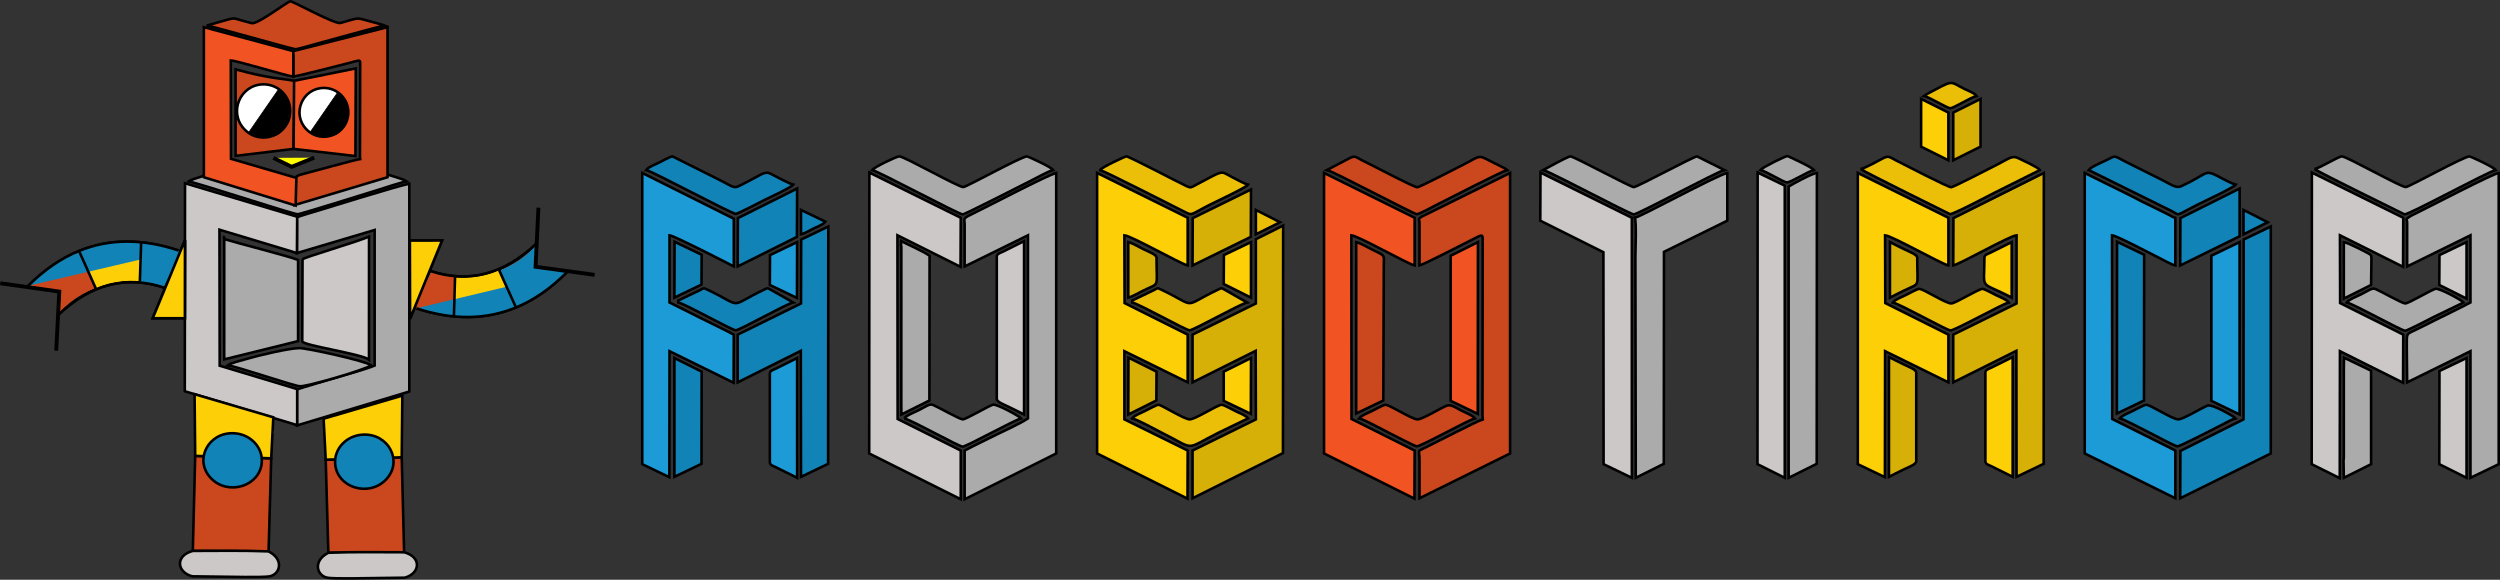 <?xml version="1.0" encoding="UTF-8" standalone="no"?>
<svg
   version="1.1"
   width="1925.316pt"
   height="446.449pt"
   id="svg440"
   viewBox="0 0 1925.315 446.449"
   sodipodi:docname="Robotiáda logo.svg"
   inkscape:version="1.2.1 (9c6d41e, 2022-07-14)"
   xmlns:inkscape="http://www.inkscape.org/namespaces/inkscape"
   xmlns:sodipodi="http://sodipodi.sourceforge.net/DTD/sodipodi-0.dtd"
   xmlns="http://www.w3.org/2000/svg"
   xmlns:svg="http://www.w3.org/2000/svg">
  <rect x="0" y="0" width="1925.315" height="446.449" fill="#333333" stroke="none"/>
  <defs
     id="defs444" />
  <sodipodi:namedview
     id="namedview442"
     pagecolor="#ffffff"
     bordercolor="#666666"
     borderopacity="1.0"
     inkscape:showpageshadow="2"
     inkscape:pageopacity="0.0"
     inkscape:pagecheckerboard="0"
     inkscape:deskcolor="#d1d1d1"
     showgrid="false"
     inkscape:zoom="0.457453"
     inkscape:cx="1272.2619"
     inkscape:cy="187.99746"
     inkscape:window-width="2548"
     inkscape:window-height="1370"
     inkscape:window-x="1926"
     inkscape:window-y="36"
     inkscape:window-maximized="0"
     inkscape:current-layer="svg440"
     inkscape:document-units="pt" />
  <path
     d="m 44.761,241.766 c 1.746,-9.848 4.375,-13.873 0.896,-17.201 -4.149,-3.971 -13.409,-1.894 -23.93,-4.443 11.539,-12.791 24.119,-19.872 39.424,-26.212 8.563,17.751 10.935,27.837 11.038,27.968 -12.032,5.175 -20.3,10.715 -27.429,19.887 z"
     style="fill:#cb471d;fill-rule:evenodd;stroke:#cb471d;stroke-width:0.567;stroke-linecap:butt;stroke-linejoin:miter;stroke-dasharray:none"
     id="path182"
     sodipodi:nodetypes="cccccc" />
  <path
     d="m 107.694,216.874 c 1.471,-11.808 1.508,-26.401 1.292,-29.418 10.881,-1.101 17.682,2.285 28.635,5.487 -3.767,14.588 -11.977,27.491 -11.986,27.62 -7.797,-3.468 -11.391,-3.021 -17.941,-3.689 z"
     style="fill:#1183b7;fill-rule:evenodd;stroke:#1183b7;stroke-width:0.567;stroke-linecap:butt;stroke-linejoin:miter;stroke-dasharray:none"
     id="path184"
     sodipodi:nodetypes="ccccc" />
  <path
     d="m 73.791,221.7 c -6.76,-15.018 -10.803,-24.293 -12.128,-27.823 15.616,-5.744 31.39,-7.884 47.323,-6.421 -0.663,19.024 -0.98,28.616 -0.951,28.775 -12.611,-0.988 -24.026,0.836 -34.244,5.47 z"
     style="fill:#fccf07;fill-rule:evenodd;stroke:#fccf07;stroke-width:0.567;stroke-linecap:butt;stroke-linejoin:miter;stroke-dasharray:none"
     id="path186"
     sodipodi:nodetypes="ccccc" />
  <path
     d="m 155.612,337.592 c -0.129,0.538 -0.237,1.261 -0.258,1.85 l -0.077,1.119 c 0,0.029 -0.01,0.071 -0.014,0.1 0,0.029 -0.012,0.071 -0.016,0.1 0,0.03 -0.013,0.072 -0.017,0.101 0,0.029 -0.012,0.072 -0.015,0.102 0,0.029 -0.01,0.072 -0.012,0.1 l -1.193,8.039 c -0.312,1.535 -0.272,2.805 -0.436,4.232 -0.068,0.594 -0.272,1.43 -0.316,1.892 -0.313,3.229 -0.758,6.328 -1.001,9.578 -0.093,1.242 -0.288,2.742 -0.467,4.004 -0.204,1.45 -0.191,2.943 -0.43,4.282 -0.321,1.788 -0.367,4.075 -0.644,5.928 -0.2,1.339 -0.384,2.633 -0.386,3.906 0,1.964 -0.635,4.163 -0.131,6.226 0.188,0.769 0.01,1.226 -0.01,2.035 -0.01,0.58 0.036,0.511 0.136,0.997 l 0.01,0.785 c -0.068,0.934 0.416,0.579 0.445,1.426 0.033,0.954 -0.653,0.681 -0.507,1.78 0.113,0.851 0.2,1.151 0.097,2.072 -0.112,1.001 -0.21,1.107 0.27,1.887 -0.035,0.032 -0.103,0.125 -0.119,0.143 -0.289,0.323 -0.312,0.179 -0.706,0.413 -0.684,0.406 -0.23,0.231 -0.238,0.304 0.022,0.592 0.495,0.598 1.186,0.669 1.479,0.153 5.975,0.474 7.246,0.413 l 2.633,-0.011 c 0.857,0.175 0.722,0.359 2.5,0.429 0.604,0.024 1.839,0.444 3.37,0.578 2.121,0.186 3.377,0.234 5.447,0.591 0.896,0.155 1.082,0.023 1.885,0.019 0.665,-0.004 1.421,0.209 3.125,0.194 1.516,-0.014 4.22,0.279 6.352,0.292 0.885,0.005 1.318,0.173 2.304,0.132 l 0.38,-0.015 c 0.026,9e-4 0.069,0.003 0.095,0.005 l 1.414,0.068 c 0.666,-0.078 1.212,0.189 1.468,0.145 1.334,-0.231 2.862,0.119 4.248,0.062 0.856,-0.035 0.787,-0.207 1.567,-0.199 1.138,0.012 2.449,-0.217 3.575,-0.127 l 4.266,-0.157 c 0.491,-0.18 0.079,0.087 0.42,-0.563 0.346,-0.007 0.475,0.048 0.711,0.155 l 0.329,-0.394 c 0.03,-0.011 0.207,-0.022 0.265,-0.034 0.364,-0.072 0.051,0.114 0.328,-0.085 -0.583,-0.695 -0.343,0.193 -0.702,-0.809 -0.234,-0.653 -0.172,-0.285 0.234,-1.02 l 0.731,-3.681 c 0.307,-1.214 -0.029,-0.987 0.682,-3.673 0.782,-2.953 0.391,-3.367 0.778,-5.356 0.188,-0.969 0.594,-4.531 0.458,-5.381 -0.055,-0.345 -0.085,-0.056 0.01,-0.393 l 0.876,-11.48 c 0.278,-1.857 0.175,-3.952 0.302,-5.876 0.033,-0.497 0.078,-1.103 0.099,-1.436 0.054,-0.848 -0.028,-1.372 0.198,-2.343 0.256,-1.097 0.096,-0.116 -0.171,-0.962 0.39,-0.319 0.254,-0.138 0.482,-0.548 -0.454,-1.382 0.083,-3.226 0.066,-4.743 -0.024,-2.047 0.415,-4.872 0.413,-4.977 l -0.118,-2.454 c -0.031,-0.363 -0.089,-0.689 0.038,-1.13 l 0.156,-1.068 c 0.013,-0.288 0.049,-0.318 0.056,-0.457 0.042,-0.759 -0.023,0.006 -0.04,-0.58 -0.018,-0.592 0.223,-0.779 0.171,-1.009 -0.194,-0.853 -0.319,-1.343 -0.029,-2.36 l -3.025,-0.328 c -0.405,-0.043 -1.052,-0.328 -1.041,0.667 0,0.334 0.129,0.637 0.144,0.743 0.078,0.56 -0.16,0.816 -0.265,1.277 -0.117,0.514 0.057,0.905 0.053,1.382 l -0.302,3.052 c -0.252,1.976 -0.702,5.074 -1.571,6.855 -1.291,2.647 -1.11,1.701 -2.008,2.929 -0.209,0.285 -0.325,0.762 -0.622,1.135 l -1.458,1.879 c -0.584,0.713 -0.933,1.007 -1.637,1.53 -3.332,2.479 -5.904,3.21 -6.732,3.754 -0.851,0.56 -3.492,1.131 -4.458,1.136 l -2.158,-0.025 c -0.236,-0.016 -0.145,0.04 -0.59,0.041 l -5.1,-0.74 c -0.605,-0.171 0,-0.011 -0.538,-0.274 -1.057,-0.518 -1.727,-0.342 -2.798,-0.664 -0.494,-0.149 -0.741,-0.283 -1.246,-0.361 -1.039,-0.159 -0.792,-0.287 -1.31,-0.512 -0.426,-0.185 -1.433,-0.155 -1.963,-0.546 -0.522,-0.385 -0.093,-0.223 -0.46,-0.398 -1.096,-0.524 -0.114,0.441 -1.697,-1.078 -0.022,-0.021 -0.055,-0.048 -0.077,-0.068 l -2.134,-2.208 c 0,-0.005 -0.177,-0.209 -0.185,-0.22 -0.286,-0.38 -0.189,-0.449 -0.543,-0.725 -1.231,-0.959 -0.837,-0.745 -2.071,-2.112 -0.145,-0.161 -0.237,-0.232 -0.359,-0.369 -0.139,-0.156 -0.232,-0.316 -0.36,-0.492 -0.47,-0.646 -0.896,-1.067 -1.178,-1.672 -0.494,-1.058 -1.159,-1.857 -1.583,-3.333 -0.254,-0.883 -0.438,-1.677 -0.65,-2.608 -0.443,-1.95 -0.72,-5.097 -0.652,-7.062 0.022,-0.643 0.22,-1.026 0.271,-1.578 0.082,-0.892 0.025,-1.898 0.214,-2.772 l -3.211,-0.129 c -0.048,0.005 -0.194,0.025 -0.235,0.03 -0.034,0.005 -0.09,0.013 -0.117,0.016 -0.028,0.004 -0.08,0.006 -0.118,0.015 z"
     style="fill:#ffffff;fill-rule:evenodd"
     id="path188"
     sodipodi:nodetypes="cccccccccccscccccccccscccccccccccccccccccscccccccccccscccccccccccccccccccccccccccccscccccccccsscccccscssccscccccc" />
  <path
     d="m 171.638,323.824 c -1.087,1.77 -1.879,1.623 -2.835,2.591 l -3.64,4.173 c -0.28,0.466 -0.078,0.349 -0.26,0.765 -0.014,0.033 -0.033,0.068 -0.049,0.099 -0.163,0.316 0.018,-0.088 -0.182,0.261 -0.463,0.809 -0.484,1.943 -0.82,2.784 -0.308,0.77 -0.187,0.628 -0.277,1.245 -0.207,1.418 -0.624,3.039 -0.102,4.506 0.428,1.204 0.531,1.064 -0.563,1.603 -0.58,0.286 -0.019,0.161 -0.85,0.353 -0.166,0.882 0.193,1.351 0.299,2.136 0.077,0.569 -0.065,0.067 0,0.703 0.052,0.542 0.341,0.963 0.384,1.435 0.131,1.443 -0.164,1.205 0.342,3.211 l 0.733,1.922 c 0.315,0.801 0.703,1.253 1.081,2.036 0.014,0.029 0.035,0.065 0.05,0.094 0.01,0.017 0.137,0.223 0.162,0.268 0.362,0.644 0.777,0.952 1.293,1.558 l 1.267,1.47 c 0.232,0.219 -0.017,-0.045 0.223,0.211 0.69,0.735 1.591,1.338 2.266,2.067 1.884,2.037 5.134,2.244 7.654,2.741 0.433,0.085 0.225,0.117 0.752,0.223 1.542,0.309 5.798,0.726 7.253,0.602 0.698,-0.06 1.084,-0.041 1.78,-0.008 l 3.13,-0.475 c 0.031,-0.013 0.066,-0.034 0.097,-0.047 0.03,-0.013 0.067,-0.031 0.097,-0.044 l 0.405,-0.138 c 0.994,-0.344 3.322,-1.623 4.053,-2.479 0.513,-0.6 0.289,-0.439 1.101,-0.75 l 0.026,-0.738 c 1.002,0.014 0.603,-0.359 0.99,-1.014 0.125,-0.213 0.236,-0.263 0.44,-0.568 1.01,-1.518 1.197,-1.379 2.03,-3.277 l 0.375,-0.813 c 0,-0.026 0.01,-0.069 0.011,-0.095 0,-0.026 0.01,-0.07 0.011,-0.096 l 0.947,-2.397 c 0.234,-0.59 -0.092,-1.528 0.829,-2.216 -0.184,-0.664 0.011,-1.079 0.132,-1.869 0.059,-0.385 0.035,-0.935 0.045,-1.009 0.11,-0.831 0.165,-0.887 0.095,-1.828 l -0.03,-0.341 c -0.024,-0.735 0.119,-1.878 -0.238,-2.44 -0.434,-0.344 -0.923,-0.099 -1.051,-0.975 -0.162,-1.114 0.366,-0.386 0.655,-1.352 l -0.536,-0.48 c 0.207,-0.311 0.222,-0.541 0.511,-0.735 l 0.405,-0.193 c -0.509,-0.289 -0.355,-1.343 -0.455,-1.952 l -0.507,-3.354 c -0.357,-1.985 -1.77,-3.799 -2.766,-5.435 -1.055,-1.734 -0.36,-0.318 -1.246,-1.886 l -0.574,-0.546 c -1.176,-0.737 -0.957,-0.805 -1.323,-1.031 -1.002,-0.62 -1.972,-1.375 -3.313,-1.889 -2.739,-1.049 -7.523,-0.542 -8.619,-0.763 -1.655,-0.335 -2.44,0.025 -3.94,0.617 l -4.411,2.088 c -1.517,0.631 -0.916,0.354 -2.195,1.222 -0.629,0.427 -0.476,0.206 -1.14,0.254 z"
     style="fill:#ffffff;fill-rule:evenodd"
     id="path190"
     sodipodi:nodetypes="cccccccscccscccccccccccccsccscccccccccccccscccccccccccsccccsccscc" />
  <path
     d="m 170.982,333.96 c 0.406,-0.339 0.725,-1.657 0.912,-2.202 l 1.095,-2.129 c 0.379,-0.672 0.522,-1.282 1.052,-1.81 l 0.915,-1.147 c 0.286,-0.47 0.319,-0.526 0.791,-0.729 0.479,-0.206 1.049,-1.212 1.542,-1.654 l 0.751,-0.879 c 0.569,-0.566 1.225,-0.983 1.821,-1.482 l 0.806,-0.686 c 0.973,-0.822 -0.377,0.006 1.204,-0.866 1.641,-0.904 2.183,-0.996 4.083,-1.346 1.16,-0.214 2.303,-0.59 3.522,-0.612 1.469,-0.027 2.342,-0.033 3.843,0.206 l 1.89,0.146 c 0.421,0.038 2.938,0.754 3.287,0.978 0.531,0.34 -0.02,0.166 0.563,0.479 0.618,0.332 1.118,0.482 1.634,0.884 0.019,0.015 0.045,0.036 0.064,0.051 1.218,0.942 0.607,0.635 1.173,1.12 l 0.552,0.497 c 0.281,0.321 0.362,0.649 0.609,0.999 0.355,0.502 0.058,0.206 0.488,0.524 0.432,0.319 0.627,1.152 1.165,2.07 l 0.903,1.274 c 0.698,0.859 0.552,1.923 1.156,3.557 l 0.061,0.472 c 0,0.026 8e-4,0.059 0,0.086 l 0.144,0.77 c 0.076,0.502 -0.029,0.813 0.227,1.308 0.113,0.218 0.01,0.079 0.151,0.239 1.995,-0.195 1.35,-0.199 3.216,-0.138 0.119,-0.43 0.272,-0.593 0.283,-1.028 0.03,-1.226 -0.018,-1.319 -0.163,-2.416 -0.095,-0.721 0.208,-0.814 -0.304,-1.167 0.489,-0.328 0.25,-0.366 0.335,-1.053 0.117,-0.944 0.176,-1.952 0.022,-2.893 -0.091,-0.558 0.161,-3.118 -0.042,-4.678 -0.025,-0.189 -0.053,-0.55 -0.012,-0.74 0.119,-0.554 0.241,-0.32 0.227,-1.302 l 0.567,-0.29 c -0.171,-0.351 -2.321,-1.808 -2.573,-1.938 -0.681,-0.352 -1.339,-0.921 -1.978,-1.36 -0.332,-0.228 -0.349,-0.285 -0.622,-0.517 -0.384,-0.326 -0.887,-0.524 -1.339,-0.849 l -2.513,-1.974 c -0.531,-0.394 -0.897,-0.599 -1.379,-0.922 -0.496,-0.333 -0.695,-0.644 -1.258,-0.907 -1.315,-0.613 -1.564,-1.273 -2.691,-1.79 -0.431,-0.198 -0.436,-0.171 -0.636,-0.517 -0.459,-0.789 0.066,0.017 -0.928,-0.668 -0.443,-0.305 -0.03,-0.003 -0.295,-0.285 -0.319,-0.338 -0.276,-0.223 -0.699,-0.459 -0.399,-0.222 -0.344,-0.258 -0.672,-0.469 l -2.075,-1.257 c -0.882,-0.58 -1.694,-1.304 -2.693,-1.796 l -3.804,-2.403 c -0.143,-0.1 -0.228,-0.147 -0.338,-0.222 -0.862,-0.584 -1.713,-1.405 -2.668,-1.818 l -1.303,-0.867 c -0.585,-0.488 -1.008,-0.395 -1.449,-0.858 -0.726,-0.763 -0.461,-0.393 -1.392,-0.775 -0.644,-0.264 -0.988,-0.646 -1.561,-0.977 l -4.696,-2.886 c -0.35,-0.179 -0.439,-0.228 -0.72,-0.441 -0.641,-0.488 -2.119,-1.586 -2.813,-1.829 0.228,1.466 -0.111,3.297 -0.011,4.805 0.044,0.668 0.059,0.068 0.136,0.458 0.078,0.397 -0.073,-0.168 -0.117,0.443 -0.018,0.251 0.077,1.16 0.099,1.535 0.034,0.581 -0.032,0.655 -0.047,1.279 -0.051,2.025 0.246,4.191 0.151,6.627 -0.05,1.282 0.253,3.896 0.251,5.667 0,1.378 0.243,1.646 0.083,3.302 -0.092,0.949 -0.167,2.15 -0.126,3.244 0.026,0.692 0.092,0.954 0.013,1.67 -0.033,0.299 -0.028,0.39 0,0.707 l 0.021,1.709 c -0.072,0.392 0.021,0.966 -0.023,1.449 -0.138,1.53 0.099,0.625 -0.221,3.015 -0.157,1.173 -0.039,2.323 -0.259,3.213 -0.248,1.002 -0.281,2.04 -0.231,3.143 0.024,0.531 -0.355,1.137 -0.216,1.711 0.232,0.962 2.45,0.607 3.06,0.396 z"
     style="fill:#ffffff;fill-rule:evenodd"
     id="path192"
     sodipodi:nodetypes="cccccccccccscccssscccscccccccccccccccccccsscccccscsccccccccccscccccccccscccsccccccccc" />
  <path
     d="m 844.911,349.222 69.613,34.799 0.147,-37.049 -48.758,-24.001 v -52.51 l 48.758,24.001 v -36.753 l -48.611,-24.295 -0.146,-52.216 c 5.394,0.449 43.125,21.941 48.757,23.253 v -36.755 l -69.761,-34.503 z"
     style="fill:#fccf07;fill-rule:evenodd;stroke:#000000;stroke-width:2;stroke-linecap:butt;stroke-linejoin:miter;stroke-dasharray:none"
     id="path194"
     sodipodi:nodetypes="ccccccccccccc" />
  <path
     d="m 1853.802,171.447 v 33.755 l 48.758,-24.001 -10e-4,51.755 c -8.799,4.656 -18.072,9.036 -27.004,13.502 -4.501,2.251 -9,4.502 -13.502,6.751 -9.63,4.81 -8.418,2.181 -8.514,15.112 l 0.263,26.144 48.758,-24.001 v 97.511 l 21.756,-10.496 v -224.286 c -4.036,0.336 -55.48,27.044 -64.515,31.498 -1.442,0.711 -3.097,1.419 -4.431,2.373 -3.486,2.492 -1.564,1.36 -1.564,4.383 z"
     style="fill:#ababab;fill-rule:evenodd;stroke:#000000;stroke-width:2;stroke-linecap:butt;stroke-linejoin:miter;stroke-dasharray:none"
     id="path196"
     sodipodi:nodetypes="ccccssccccccsccc" />
  <path
     d="m 1780.291,357.473 21.613,10.783 0.14,-97.795 48.611,24.295 0.146,-37.047 -48.611,-24.295 -0.146,-52.216 48.611,24.295 0.146,-37.797 -70.365,-34.795 z"
     style="fill:#cbc8c7;fill-rule:evenodd;stroke:#000000;stroke-width:2;stroke-linecap:butt;stroke-linejoin:miter;stroke-dasharray:none"
     id="path198"
     sodipodi:nodetypes="ccccccccccc" />
  <path
     d="m 742.897,172.947 v 32.255 l 48.758,-24.001 v 141.017 c -6.442,4.314 -16.693,8.721 -24.253,12.502 -8.361,4.181 -16.476,8.004 -24.504,12.252 v 37.505 l 70.509,-35.257 v -216.027 c -6.533,1.522 -54.221,26.563 -65.515,31.998 -6.888,3.315 -4.995,3.266 -4.995,7.757 z"
     style="fill:#ababab;fill-rule:evenodd;stroke:#000000;stroke-width:2;stroke-linecap:butt;stroke-linejoin:miter;stroke-dasharray:none"
     id="path200"
     sodipodi:nodetypes="ccccccccccsc" />
  <path
     d="m 669.386,349.222 70.509,35.257 v -37.508 l -48.611,-24.295 -0.146,-141.478 48.611,24.295 0.146,-37.797 -70.365,-34.795 z"
     style="fill:#cbc8c7;fill-rule:evenodd;stroke:#000000;stroke-width:2;stroke-linecap:butt;stroke-linejoin:miter;stroke-dasharray:none"
     id="path202"
     sodipodi:nodetypes="ccccccccc" />
  <path
     d="m 494.612,357.473 20.871,10.018 0.132,-97.03 49.364,24.289 0.142,-37.041 c -8.027,-4.247 -16.142,-8.071 -24.503,-12.252 l -25.003,-12.502 v -51.757 c 3.371,0.28 43.627,20.892 49.507,24.003 v -36.755 l -70.51,-35.255 z"
     style="fill:#1d9bd7;fill-rule:evenodd;stroke:#000000;stroke-width:2;stroke-linecap:butt;stroke-linejoin:miter;stroke-dasharray:none"
     id="path204"
     sodipodi:nodetypes="cccccccccccc" />
  <path
     d="m 1430.743,357.473 20.871,10.018 0.132,-97.03 48.758,24.001 -10e-4,-36.753 -48.611,-24.295 -0.146,-52.216 c 5.394,0.449 43.125,21.941 48.757,23.253 v -36.755 l -69.761,-34.503 z"
     style="fill:#fccf07;fill-rule:evenodd;stroke:#000000;stroke-width:2;stroke-linecap:butt;stroke-linejoin:miter;stroke-dasharray:none"
     id="path206"
     sodipodi:nodetypes="ccccccccccc" />
  <path
     d="m 1504.4,167.99 -0.147,36.461 c 5.632,-1.312 43.363,-22.804 48.757,-23.253 v 52.507 l -48.758,24.001 10e-4,36.757 48.611,-24.295 0.146,97.055 20.871,-10.018 0.132,-224.014 z"
     style="fill:#d6af07;fill-rule:evenodd;stroke:#000000;stroke-width:2;stroke-linecap:butt;stroke-linejoin:miter;stroke-dasharray:none"
     id="path208"
     sodipodi:nodetypes="ccccccccccc" />
  <path
     d="m 1093.196,171.447 v 33.005 c 3.25,-0.757 34.591,-16.915 40.256,-19.753 7.866,-3.94 8.18,-4.541 8.426,-0.701 l -0.081,2.886 c 0.01,0.138 0.056,0.424 0.066,0.535 l -0.158,132.403 c 0,0.173 0.233,2.423 0.249,3.147 -3.497,0.815 -38.123,18.77 -45.285,22.234 -5.456,2.638 -3.471,0.875 -3.471,10.021 v 28.504 l 69.761,-34.503 -9e-4,-216.032 -68.307,33.76 c -3.137,2.144 -1.452,2.005 -1.452,4.495 z"
     style="fill:#cb471d;fill-rule:evenodd;stroke:#000000;stroke-width:2;stroke-linecap:butt;stroke-linejoin:miter;stroke-dasharray:none"
     id="path210"
     sodipodi:nodetypes="cccccccccscccccc" />
  <path
     d="m 1019.685,349.222 69.613,34.799 0.147,-37.049 -48.611,-24.295 -0.146,-141.478 c 5.394,0.449 43.125,21.941 48.757,23.253 v -36.755 l -69.76,-34.503 z"
     style="fill:#f15323;fill-rule:evenodd;stroke:#000000;stroke-width:2;stroke-linecap:butt;stroke-linejoin:miter;stroke-dasharray:none"
     id="path212"
     sodipodi:nodetypes="ccccccccc" />
  <path
     d="m 1605.517,349.222 69.761,34.503 -9e-4,-36.753 -48.611,-24.295 -0.146,-141.478 c 3.589,0.298 29.738,14.119 36.505,17.502 3.274,1.637 9.073,5.011 12.252,5.751 v -36.755 c -2.498,-0.582 -2.118,-0.812 -4.156,-1.845 -1.967,-0.998 -2.606,-1.267 -4.481,-2.27 l -17.122,-8.381 c -3.237,-1.622 -6.054,-3.271 -8.885,-4.617 l -26.118,-12.887 c -2.98,-1.5 -6.06,-2.949 -8.999,-4.503 z"
     style="fill:#1d9bd7;fill-rule:evenodd;stroke:#000000;stroke-width:2;stroke-linecap:butt;stroke-linejoin:miter;stroke-dasharray:none"
     id="path214"
     sodipodi:nodetypes="cccccsccscccccc" />
  <path
     d="m 967.182,184.207 v 49.499 l -48.758,24.001 v 36.757 l 48.611,-24.295 0.146,52.799 -48.758,24.001 v 36.757 l 69.613,-34.799 0.147,-175.23 z"
     style="fill:#d6af07;fill-rule:evenodd;stroke:#000000;stroke-width:2;stroke-linecap:butt;stroke-linejoin:miter;stroke-dasharray:none"
     id="path216"
     sodipodi:nodetypes="ccccccccccc" />
  <path
     d="m 1258.969,167.696 c 1.444,2.57 0.523,25.338 0.487,30.114 l 0.275,161.115 c 0.052,2.989 -0.012,6.051 -0.012,9.049 l 21.613,-10.783 0.14,-163.242 48.758,-24.001 -10e-4,-36.757 c -8.807,2.052 -67.487,34.191 -71.26,34.505 z"
     style="fill:#ababab;fill-rule:evenodd;stroke:#000000;stroke-width:2;stroke-linecap:butt;stroke-linejoin:miter;stroke-dasharray:none"
     id="path218"
     sodipodi:nodetypes="ccccccccsc" />
  <path
     d="m 1186.208,169.947 48.611,24.295 0.145,163.231 21.756,10.496 v -200.273 l -70.365,-34.795 z"
     style="fill:#cbc8c7;fill-rule:evenodd;stroke:#000000;stroke-width:2;stroke-linecap:butt;stroke-linejoin:miter;stroke-dasharray:none"
     id="path220"
     sodipodi:nodetypes="ccccccc" />
  <path
     d="m 617.011,184.465 -0.132,49.24 -48.758,24.001 v 36.757 l 48.611,-24.295 0.146,97.055 20.871,-10.018 0.132,-182.759 z"
     style="fill:#1183b7;fill-rule:evenodd;stroke:#000000;stroke-width:2;stroke-linecap:butt;stroke-linejoin:miter;stroke-dasharray:none"
     id="path222"
     sodipodi:nodetypes="ccccccccc" />
  <path
     d="m 1727.916,184.465 -0.132,138.503 -48.611,24.295 -0.146,36.463 69.761,-34.503 -9e-4,-174.776 z"
     style="fill:#1183b7;fill-rule:evenodd;stroke:#000000;stroke-width:2;stroke-linecap:butt;stroke-linejoin:miter;stroke-dasharray:none"
     id="path224"
     sodipodi:nodetypes="ccccccc" />
  <path
     d="m 1377.485,143.693 v 224.281 l 21.613,-10.783 0.14,-224 c -3.631,0.302 -18.742,8.485 -21.753,10.502 z"
     style="fill:#ababab;fill-rule:evenodd;stroke:#000000;stroke-width:2;stroke-linecap:butt;stroke-linejoin:miter;stroke-dasharray:none"
     id="path226"
     sodipodi:nodetypes="ccccc" />
  <path
     d="m 1353.482,357.473 20.999,10.509 v -225.039 l -20.871,-10.018 z"
     style="fill:#cbc8c7;fill-rule:evenodd;stroke:#000000;stroke-width:2;stroke-linecap:butt;stroke-linejoin:miter;stroke-dasharray:none"
     id="path228"
     sodipodi:nodetypes="ccccc" />
  <path
     d="m 694.14,190.95 -0.028,121.481 c 0.098,2.216 0.028,4.558 0.028,6.787 l 21.613,-10.783 0.14,-111.484 c -6.157,-4.123 -14.911,-7.631 -21.753,-11.252 -0.018,0.799 -0.224,2.179 -0.235,2.587 -0.084,3.023 0.235,-0.652 0.235,2.663 z"
     style="fill:#ababab;fill-rule:evenodd;stroke:#000000;stroke-width:2;stroke-linecap:butt;stroke-linejoin:miter;stroke-dasharray:none"
     id="path230"
     sodipodi:nodetypes="cccccccc" />
  <path
     d="m 1703.028,196.945 v 111.771 l 21.756,10.496 v -132.763 z"
     style="fill:#1d9bd7;fill-rule:evenodd;stroke:#000000;stroke-width:2;stroke-linecap:butt;stroke-linejoin:miter;stroke-dasharray:none"
     id="path232"
     sodipodi:nodetypes="ccccc" />
  <path
     d="m 767.65,197.701 v 109.515 c 0,2.489 5.96,4.48 10.001,6.501 3.899,1.95 7.371,3.58 11.002,5.501 v -133.519 l -16.515,8.238 c -1.836,0.873 -4.487,1.456 -4.487,3.763 z"
     style="fill:#cbc8c7;fill-rule:evenodd;stroke:#000000;stroke-width:2;stroke-linecap:butt;stroke-linejoin:miter;stroke-dasharray:none"
     id="path234"
     sodipodi:nodetypes="ssccccs" />
  <path
     d="m 1044.439,193.95 v 124.517 l 20.871,-10.018 0.395,-104.858 c 0.042,-5.635 0.675,-6.184 -2.486,-8.148 -1.566,-0.973 -4.271,-2.117 -6.027,-2.994 -3.118,-1.557 -9.532,-5.251 -12.752,-6.001 z"
     style="fill:#cb471d;fill-rule:evenodd;stroke:#000000;stroke-width:2;stroke-linecap:butt;stroke-linejoin:miter;stroke-dasharray:none"
     id="path236"
     sodipodi:nodetypes="ccccsscc" />
  <path
     d="m 1117.203,196.958 v 111.758 l 20.871,10.018 0.132,-132.285 z"
     style="fill:#f15323;fill-rule:evenodd;stroke:#000000;stroke-width:2;stroke-linecap:butt;stroke-linejoin:miter;stroke-dasharray:none"
     id="path238"
     sodipodi:nodetypes="ccccc" />
  <path
     d="m 1630.27,318.468 20.871,-10.018 0.132,-112.249 -20.871,-10.018 z"
     style="fill:#1183b7;fill-rule:evenodd;stroke:#000000;stroke-width:2;stroke-linecap:butt;stroke-linejoin:miter;stroke-dasharray:none"
     id="path240"
     sodipodi:nodetypes="ccccc" />
  <path
     d="m 671.637,130.941 c 5.458,1.272 66.658,34.164 69.76,34.164 1.66,0 44.345,-21.832 52.007,-25.663 4.175,-2.087 13.956,-7.617 17.752,-8.501 -1.802,-2.459 -19.519,-10.502 -20.253,-10.502 -4.222,0 -45.886,23.201 -49.007,23.623 -3.182,0.431 -45.536,-23.623 -49.257,-23.623 -2.32,0 -19.437,8.365 -21.003,10.502 z"
     style="fill:#ababab;fill-rule:evenodd;stroke:#000000;stroke-width:2;stroke-linecap:butt;stroke-linejoin:miter;stroke-dasharray:none"
     id="path242"
     sodipodi:nodetypes="csscsssc" />
  <path
     d="m 1782.542,130.191 c 2.576,2.239 69.116,34.855 69.26,34.875 3.25,0.44 63.825,-32.625 70.26,-34.125 -1.802,-2.459 -19.519,-10.502 -20.253,-10.502 -4.222,0 -45.886,23.201 -49.007,23.623 -3.182,0.431 -45.536,-23.623 -49.257,-23.623 -2.57,0 -16.417,8.683 -21.003,9.752 z"
     style="fill:#ababab;fill-rule:evenodd;stroke:#000000;stroke-width:2;stroke-linecap:butt;stroke-linejoin:miter;stroke-dasharray:none"
     id="path244"
     sodipodi:nodetypes="cscsssc" />
  <path
     d="m 1188.459,130.941 c 3.257,0.759 29.473,14.361 34.755,17.003 4.636,2.318 33.073,17.162 35.005,17.162 3.1,0 64.256,-32.882 69.76,-34.164 l -21.003,-10.502 c -2.63,0 -46.166,23.663 -48.757,23.663 -2.565,0 -46.129,-23.663 -48.757,-23.663 -1.417,0 -8.877,4.063 -10.752,5.001 z"
     style="fill:#ababab;fill-rule:evenodd;stroke:#000000;stroke-width:2;stroke-linecap:butt;stroke-linejoin:miter;stroke-dasharray:none"
     id="path246"
     sodipodi:nodetypes="cssccsscc" />
  <path
     d="m 1432.993,130.191 c 2.384,2.072 68.583,34.668 68.693,34.691 2.219,0.467 31.707,-15.131 34.321,-16.438 l 35.005,-17.503 c -1.708,-2.331 -13.199,-7.348 -16.491,-9.052 -5.02,-2.599 -7.609,0.474 -17.264,5.302 -4.246,2.123 -32.784,16.901 -34.61,17.017 -2.196,0.139 -36,-17.395 -43.15,-21.019 -3.485,-1.766 -4.838,-3.514 -8.762,-1.571 -4.391,2.174 -13.662,7.622 -17.743,8.573 z"
     style="fill:#ebbf07;fill-rule:evenodd;stroke:#000000;stroke-width:2;stroke-linecap:butt;stroke-linejoin:miter;stroke-dasharray:none"
     id="path248"
     sodipodi:nodetypes="ccccsssssc" />
  <path
     d="m 1021.936,130.941 c 5.092,1.186 66.597,33.834 69.155,34.02 1.717,0.124 13.817,-6.496 16.857,-8.016 7.074,-3.537 49.171,-25.168 52.757,-26.004 -0.971,-0.844 -0.247,-0.349 -1.756,-1.244 -0.626,-0.371 -1.474,-0.77 -1.98,-1.021 l -13.007,-6.517 c -5.575,-2.928 -6.231,-0.734 -17.762,5.032 -4.246,2.123 -32.784,16.901 -34.61,17.017 -2.369,0.15 -30.027,-14.456 -34.65,-16.767 -3.143,-1.571 -5.367,-2.664 -8.501,-4.252 -4.318,-2.188 -4.783,-3.619 -9.263,-1.3 z"
     style="fill:#cb471d;fill-rule:evenodd;stroke:#000000;stroke-width:2;stroke-linecap:butt;stroke-linejoin:miter;stroke-dasharray:none"
     id="path250"
     sodipodi:nodetypes="ccccsccsssscc" />
  <path
     d="m 847.161,130.941 c 3.479,0.81 57.927,28.534 64.26,31.758 7.506,3.821 4.604,2.82 21.252,-5.504 4.264,-2.132 26.762,-12.625 28.504,-15.002 -3.126,-0.728 -8.551,-3.901 -11.752,-5.501 -10.446,-5.223 -5.417,-6.353 -28.995,6.032 -2.7,1.418 -3.287,2.15 -6.264,0.804 -5.927,-2.679 -44.537,-23.088 -46.753,-23.088 -0.836,0 -18.532,8.152 -20.253,10.502 z"
     style="fill:#ebbf07;fill-rule:evenodd;stroke:#000000;stroke-width:2;stroke-linecap:butt;stroke-linejoin:miter;stroke-dasharray:none"
     id="path252"
     sodipodi:nodetypes="cssccscsc" />
  <path
     d="m 1608.517,130.941 64.266,31.759 c 6.338,3.507 1.897,3.795 20.996,-5.755 4.389,-2.195 26.264,-12.377 28.004,-14.752 -3.345,-0.779 -10.939,-5.082 -14.252,-6.752 -10.246,-5.164 -7.278,-1.279 -28,8.087 -3.79,1.713 -8.508,-1.962 -14.756,-5.086 -9.377,-4.688 -18.415,-9.207 -28.004,-14.002 -9.209,-4.605 -6.918,-4.968 -14.253,-1.251 -3.503,1.775 -12.2,5.293 -14.002,7.752 z"
     style="fill:#1183b7;fill-rule:evenodd;stroke:#000000;stroke-width:2;stroke-linecap:butt;stroke-linejoin:miter;stroke-dasharray:none"
     id="path254"
     sodipodi:nodetypes="ccscsssssc" />
  <path
     d="m 497.613,130.941 c 5.363,1.25 65.966,33.755 69.009,33.755 1.579,0 19.275,-9.262 22.253,-10.752 3.878,-1.939 20.285,-9.406 22.003,-11.752 -3,-0.699 -13.419,-6.338 -17.252,-8.313 -4.679,-2.411 -6.848,0.486 -17.503,5.813 -12.425,6.212 -7.692,6.03 -23.253,-1.75 l -35.005,-17.503 c -1.412,0 -8.412,3.831 -10.251,4.751 -3.054,1.527 -8.295,3.421 -10.002,5.751 z"
     style="fill:#1183b7;fill-rule:evenodd;stroke:#000000;stroke-width:2;stroke-linecap:butt;stroke-linejoin:miter;stroke-dasharray:none"
     id="path256"
     sodipodi:nodetypes="csccccsccc" />
  <path
     d="m 1805.045,283.963 v 68.26 c 0,3.318 -0.32,-0.351 -0.223,2.641 l 0.223,13.111 20.999,-10.509 v -72.002 l -20.871,-10.018 z"
     style="fill:#ababab;fill-rule:evenodd;stroke:#000000;stroke-width:2;stroke-linecap:butt;stroke-linejoin:miter;stroke-dasharray:none"
     id="path258"
     sodipodi:nodetypes="cscccccc" />
  <path
     d="m 1529.006,286.963 v 68.26 c 0,2.307 2.652,2.89 4.487,3.763 l 16.515,8.238 v -92.263 l -16.515,8.238 c -1.836,0.873 -4.487,1.456 -4.487,3.763 z"
     style="fill:#fccf07;fill-rule:evenodd;stroke:#000000;stroke-width:2;stroke-linecap:butt;stroke-linejoin:miter;stroke-dasharray:none"
     id="path260"
     sodipodi:nodetypes="ssccccs" />
  <path
     d="m 1454.746,367.224 c 3.631,-1.921 7.102,-3.551 11.002,-5.501 4.042,-2.021 10.001,-4.011 10.001,-6.501 v -68.26 c 0,-2.49 -5.96,-4.48 -10.001,-6.501 -3.899,-1.949 -7.371,-3.579 -11.002,-5.501 z"
     style="fill:#d6af07;fill-rule:evenodd;stroke:#000000;stroke-width:2;stroke-linecap:butt;stroke-linejoin:miter;stroke-dasharray:none"
     id="path262"
     sodipodi:nodetypes="csssccc" />
  <path
     d="m 592.876,287.713 v 68.26 c 0,2.307 2.652,2.89 4.487,3.763 1.876,0.892 3.44,1.701 5.514,2.738 3.899,1.949 7.371,3.579 11.002,5.501 v -92.263 l -16.51,8.243 c -1.857,0.923 -4.492,1.404 -4.492,3.759 z"
     style="fill:#1d9bd7;fill-rule:evenodd;stroke:#000000;stroke-width:2;stroke-linecap:butt;stroke-linejoin:miter;stroke-dasharray:none"
     id="path264"
     sodipodi:nodetypes="sssccccs" />
  <path
     d="m 1878.687,285.73 -0.132,71.743 20.999,10.509 v -92.271 z"
     style="fill:#cbc8c7;fill-rule:evenodd;stroke:#000000;stroke-width:2;stroke-linecap:butt;stroke-linejoin:miter;stroke-dasharray:none"
     id="path266"
     sodipodi:nodetypes="ccccc" />
  <path
     d="m 519.366,367.224 20.871,-10.018 0.132,-70.993 -20.999,-10.509 z"
     style="fill:#1183b7;fill-rule:evenodd;stroke:#000000;stroke-width:2;stroke-linecap:butt;stroke-linejoin:miter;stroke-dasharray:none"
     id="path268"
     sodipodi:nodetypes="ccccc" />
  <path
     d="m 568.268,167.988 -0.145,37.214 45.611,-22.794 0.145,-37.214 z"
     style="fill:#1183b7;fill-rule:evenodd;stroke:#000000;stroke-width:2;stroke-linecap:butt;stroke-linejoin:miter;stroke-dasharray:none"
     id="path270"
     sodipodi:nodetypes="ccccc" />
  <path
     d="m 1679.173,167.988 -0.145,36.464 45.758,-22.5 -10e-4,-36.758 z"
     style="fill:#1183b7;fill-rule:evenodd;stroke:#000000;stroke-width:2;stroke-linecap:butt;stroke-linejoin:miter;stroke-dasharray:none"
     id="path272"
     sodipodi:nodetypes="ccccc" />
  <path
     d="m 918.563,167.981 -0.142,36.471 44.865,-22.037 0.142,-36.471 z"
     style="fill:#d6af07;fill-rule:evenodd;stroke:#000000;stroke-width:2;stroke-linecap:butt;stroke-linejoin:miter;stroke-dasharray:none"
     id="path274"
     sodipodi:nodetypes="ccccc" />
  <path
     d="m 1807.295,232.956 c 5.939,1.384 42.023,21.753 45.006,21.753 1.579,0 19.275,-9.262 22.253,-10.751 l 22.753,-11.002 c -1.227,-1.675 -19.038,-11.437 -21.786,-10.537 -3.938,1.288 -20.673,11.287 -23.22,11.287 -2.208,0 -19.022,-9.533 -22.744,-11.081 -2.916,-1.212 -5.489,1.193 -11.261,4.08 -3.211,1.606 -9.228,3.83 -11.002,6.251 z"
     style="fill:#ababab;fill-rule:evenodd;stroke:#000000;stroke-width:2;stroke-linecap:butt;stroke-linejoin:miter;stroke-dasharray:none"
     id="path276"
     sodipodi:nodetypes="cscccsssc" />
  <path
     d="m 696.39,322.218 c 5.939,1.384 42.023,21.753 45.007,21.753 2.721,0 40.16,-20.624 45.006,-21.753 -1.227,-1.675 -19.038,-11.437 -21.787,-10.537 -3.938,1.288 -20.673,11.288 -23.22,11.288 -2.208,0 -19.022,-9.533 -22.744,-11.081 -2.916,-1.212 -5.489,1.193 -11.261,4.08 -3.211,1.605 -9.228,3.83 -11.002,6.251 z"
     style="fill:#ababab;fill-rule:evenodd;stroke:#000000;stroke-width:2;stroke-linecap:butt;stroke-linejoin:miter;stroke-dasharray:none"
     id="path278"
     sodipodi:nodetypes="cscssssc" />
  <path
     d="m 871.915,322.218 c 4.289,0.999 17.351,8.3 22.253,10.752 27.596,13.798 17.025,13.866 44.256,0.25 l 22.753,-11.002 c -1.786,-2.438 -6.412,-3.956 -9.501,-5.501 -1.875,-0.937 -9.335,-5.001 -10.752,-5.001 -3.423,0 -20.235,11.252 -24.753,11.252 -4.155,0 -21.828,-11.252 -24.003,-11.252 -1.412,0 -8.412,3.831 -10.252,4.751 -3.054,1.527 -8.295,3.421 -10.001,5.751 z"
     style="fill:#ebbf07;fill-rule:evenodd;stroke:#000000;stroke-width:2;stroke-linecap:butt;stroke-linejoin:miter;stroke-dasharray:none"
     id="path280"
     sodipodi:nodetypes="ccccsssssc" />
  <path
     d="m 1457.746,232.956 c 5.846,1.362 41.314,21.324 44.361,21.517 3.149,0.2 39.761,-20.32 44.901,-21.517 -1.786,-2.438 -6.412,-3.956 -9.501,-5.501 -1.875,-0.937 -9.335,-5.001 -10.752,-5.001 -3.011,0 -20.992,11.252 -24.003,11.252 -4.519,0 -21.331,-11.252 -24.753,-11.252 -1.413,0 -8.412,3.831 -10.252,4.751 -3.054,1.527 -8.295,3.421 -10.002,5.751 z"
     style="fill:#ebbf07;fill-rule:evenodd;stroke:#000000;stroke-width:2;stroke-linecap:butt;stroke-linejoin:miter;stroke-dasharray:none"
     id="path282"
     sodipodi:nodetypes="cscsssssc" />
  <path
     d="m 1046.689,322.218 c 4.289,0.999 17.351,8.3 22.253,10.752 3.224,1.612 20.55,10.667 22.108,10.766 3.149,0.2 39.76,-20.32 44.901,-21.517 -1.73,-2.362 -7.605,-4.553 -10.502,-6.001 -3.088,-1.544 -7.862,-5.132 -11.242,-3.83 -4.431,1.707 -18.767,10.581 -22.513,10.581 -4.519,0 -21.331,-11.252 -24.754,-11.252 -1.412,0 -8.412,3.831 -10.252,4.751 -3.054,1.527 -8.295,3.421 -10.001,5.751 z"
     style="fill:#cb471d;fill-rule:evenodd;stroke:#000000;stroke-width:2;stroke-linecap:butt;stroke-linejoin:miter;stroke-dasharray:none"
     id="path284"
     sodipodi:nodetypes="csccsssssc" />
  <path
     d="m 871.915,231.455 v 1.5 c 6.012,1.401 41.297,21.412 44.256,21.412 2.959,0 38.244,-20.012 44.256,-21.412 l -16.764,-9.552 c -2.966,-1.551 -2.476,-1.846 -5.236,-0.535 -29.703,14.114 -14.81,14.114 -44.513,0 -2.76,-1.311 -2.27,-1.016 -5.236,0.535 z"
     style="fill:#ebbf07;fill-rule:evenodd;stroke:#000000;stroke-width:2;stroke-linecap:butt;stroke-linejoin:miter;stroke-dasharray:none"
     id="path286"
     sodipodi:nodetypes="ccscccscc" />
  <path
     d="m 522.366,231.455 v 1.5 c 6.012,1.401 41.297,21.412 44.256,21.412 2.96,0 38.244,-20.012 44.256,-21.412 l -16.763,-9.552 c -2.966,-1.551 -2.476,-1.846 -5.236,-0.535 -29.704,14.114 -14.81,14.114 -44.513,0 -2.76,-1.311 -2.27,-1.016 -5.236,0.535 z"
     style="fill:#1183b7;fill-rule:evenodd;stroke:#000000;stroke-width:2;stroke-linecap:butt;stroke-linejoin:miter;stroke-dasharray:none"
     id="path288"
     sodipodi:nodetypes="ccscccccc" />
  <path
     d="m 1632.521,322.218 c 5.846,1.362 41.314,21.324 44.361,21.517 1.957,0.124 27.803,-13.344 33.15,-16.017 3.201,-1.6 8.626,-4.773 11.752,-5.501 -0.953,-1.301 -17.96,-11.288 -21.743,-9.831 -4.431,1.707 -18.767,10.581 -22.513,10.581 -4.519,0 -21.331,-11.252 -24.753,-11.252 -1.413,0 -8.412,3.831 -10.252,4.751 -3.054,1.527 -8.295,3.421 -10.001,5.751 z"
     style="fill:#1183b7;fill-rule:evenodd;stroke:#000000;stroke-width:2;stroke-linecap:butt;stroke-linejoin:miter;stroke-dasharray:none"
     id="path290"
     sodipodi:nodetypes="csscssssc" />
  <path
     d="m 1479.499,112.939 20.999,10.509 V 86.685 l -20.999,-10.509 z"
     style="fill:#fccf07;fill-rule:evenodd;stroke:#000000;stroke-width:2;stroke-linecap:butt;stroke-linejoin:miter;stroke-dasharray:none"
     id="path292"
     sodipodi:nodetypes="ccccc" />
  <path
     d="m 1504.257,86.693 v 36.747 l 20.999,-10.509 V 76.184 Z"
     style="fill:#d6af07;fill-rule:evenodd;stroke:#000000;stroke-width:2;stroke-linecap:butt;stroke-linejoin:miter;stroke-dasharray:none"
     id="path294"
     sodipodi:nodetypes="ccccc" />
  <path
     d="m 868.914,229.205 c 3.046,-0.71 8.382,-3.816 11.252,-5.251 13.345,-6.673 10.502,-1.097 10.502,-25.504 0,-2.489 -5.96,-4.48 -10.002,-6.501 -3.201,-1.601 -8.626,-4.773 -11.752,-5.501 z"
     style="fill:#d6af07;fill-rule:evenodd;stroke:#000000;stroke-width:2;stroke-linecap:butt;stroke-linejoin:miter;stroke-dasharray:none"
     id="path296"
     sodipodi:nodetypes="ccsscc" />
  <path
     d="m 868.914,319.218 21.613,-10.783 0.14,-22.222 -21.613,-10.783 z"
     style="fill:#d6af07;fill-rule:evenodd;stroke:#000000;stroke-width:2;stroke-linecap:butt;stroke-linejoin:miter;stroke-dasharray:none"
     id="path298"
     sodipodi:nodetypes="ccccc" />
  <path
     d="m 1805.045,190.95 v 39.006 l 20.999,-10.509 0.258,-20.542 c -0.372,-3.051 0.068,-1.771 -1.3,-3.137 -0.319,-0.319 -16.869,-9.061 -19.956,-9.318 z"
     style="fill:#ababab;fill-rule:evenodd;stroke:#000000;stroke-width:2;stroke-linecap:butt;stroke-linejoin:miter;stroke-dasharray:none"
     id="path300"
     sodipodi:nodetypes="ccccscc" />
  <path
     d="m 1878.687,196.467 -0.132,22.987 20.999,10.509 v -43.514 z"
     style="fill:#cbc8c7;fill-rule:evenodd;stroke:#000000;stroke-width:2;stroke-linecap:butt;stroke-linejoin:miter;stroke-dasharray:none"
     id="path302"
     sodipodi:nodetypes="ccccc" />
  <path
     d="m 593.008,196.467 -0.132,22.987 20.871,10.018 0.132,-43.023 z"
     style="fill:#1d9bd7;fill-rule:evenodd;stroke:#000000;stroke-width:2;stroke-linecap:butt;stroke-linejoin:miter;stroke-dasharray:none"
     id="path304"
     sodipodi:nodetypes="ccccc" />
  <path
     d="m 519.366,229.205 20.871,-10.018 0.132,-22.986 -20.871,-10.018 z"
     style="fill:#1183b7;fill-rule:evenodd;stroke:#000000;stroke-width:2;stroke-linecap:butt;stroke-linejoin:miter;stroke-dasharray:none"
     id="path306"
     sodipodi:nodetypes="ccccc" />
  <path
     d="m 942.429,286.221 v 22.495 l 20.871,10.018 0.132,-43.023 z"
     style="fill:#fccf07;fill-rule:evenodd;stroke:#000000;stroke-width:2;stroke-linecap:butt;stroke-linejoin:miter;stroke-dasharray:none"
     id="path308"
     sodipodi:nodetypes="ccccc" />
  <path
     d="m 1528.256,198.451 c 0,26.482 -4.634,17.189 21.003,30.755 v -42.756 l -16.515,8.238 c -1.836,0.873 -4.488,1.457 -4.488,3.763 z"
     style="fill:#fccf07;fill-rule:evenodd;stroke:#000000;stroke-width:2;stroke-linecap:butt;stroke-linejoin:miter;stroke-dasharray:none"
     id="path310"
     sodipodi:nodetypes="scccs" />
  <path
     d="m 942.557,196.467 -0.132,22.237 20.999,10.509 v -42.764 z"
     style="fill:#fccf07;fill-rule:evenodd;stroke:#000000;stroke-width:2;stroke-linecap:butt;stroke-linejoin:miter;stroke-dasharray:none"
     id="path312"
     sodipodi:nodetypes="ccccc" />
  <path
     d="m 1455.496,229.205 c 3.631,-1.921 7.102,-3.551 11.002,-5.501 12.762,-6.381 10.002,-0.897 10.002,-25.254 0,-2.489 -5.96,-4.48 -10.002,-6.501 -3.899,-1.95 -7.371,-3.58 -11.002,-5.501 z"
     style="fill:#d6af07;fill-rule:evenodd;stroke:#000000;stroke-width:2;stroke-linecap:butt;stroke-linejoin:miter;stroke-dasharray:none"
     id="path314"
     sodipodi:nodetypes="cssscc" />
  <path
     d="m 1355.732,130.941 c 4.901,1.142 17.423,9.33 20.358,9.516 3.01,0.191 16.055,-8.388 20.898,-9.516 -1.778,-2.427 -20.276,-10.757 -20.398,-10.766 -1.416,-0.103 -19.35,8.708 -20.858,10.766 z"
     style="fill:#ababab;fill-rule:evenodd;stroke:#000000;stroke-width:2;stroke-linecap:butt;stroke-linejoin:miter;stroke-dasharray:none"
     id="path316"
     sodipodi:nodetypes="csccc" />
  <path
     d="m 1481.75,73.933 c 4.674,1.089 17.728,9.411 20.253,9.411 2.525,0 15.579,-8.322 20.253,-9.411 -1.786,-2.438 -6.413,-3.956 -9.502,-5.501 -11.956,-5.978 -7.499,-7.246 -28.275,3.73 z"
     style="fill:#ebbf07;fill-rule:evenodd;stroke:#000000;stroke-width:2;stroke-linecap:butt;stroke-linejoin:miter;stroke-dasharray:none"
     id="path318"
     sodipodi:nodetypes="cscccc" />
  <path
     d="m 616.879,180.448 c 2.931,-0.683 7.088,-3.169 9.751,-4.5 2.753,-1.376 7.281,-2.904 9.001,-5.251 l -18.756,-8.995 z"
     style="fill:#1183b7;fill-rule:evenodd;stroke:#000000;stroke-width:2;stroke-linecap:butt;stroke-linejoin:miter;stroke-dasharray:none"
     id="path320"
     sodipodi:nodetypes="csccc" />
  <path
     d="m 1727.784,180.448 18.614,-9.279 -18.61,-9.482 z"
     style="fill:#1183b7;fill-rule:evenodd;stroke:#000000;stroke-width:2;stroke-linecap:butt;stroke-linejoin:miter;stroke-dasharray:none"
     id="path322"
     sodipodi:nodetypes="cccc" />
  <path
     d="m 967.178,180.448 18.614,-9.279 -18.61,-9.482 z"
     style="fill:#ebbf07;fill-rule:evenodd;stroke:#000000;stroke-width:2;stroke-linecap:butt;stroke-linejoin:miter;stroke-dasharray:none"
     id="path324"
     sodipodi:nodetypes="cccc" />
  <path
     d="m 228.68,171.008 v 23.883 l 59.846,-17.771 v 104.416 c -7.907,3.194 -20.489,6.458 -29.769,9.257 -10.262,3.095 -20.223,5.927 -30.076,9.072 v 27.771 l 86.543,-26.106 v -159.957 c -8.018,1.127 -66.552,19.668 -80.414,23.693 -8.454,2.454 -6.13,2.419 -6.13,5.744 z"
     style="fill:#ababab;fill-rule:evenodd;stroke:#000000;stroke-width:2;stroke-linecap:butt;stroke-linejoin:miter;stroke-dasharray:none"
     id="path326"
     sodipodi:nodetypes="scccccccccs" />
  <path
     d="m 142.314,301.315 86.543,26.106 v -27.773 l -59.666,-17.989 -0.179,-104.757 59.666,17.989 0.179,-27.987 -86.367,-25.764 z"
     style="fill:#cbc8c7;fill-rule:evenodd;stroke:#000000;stroke-width:2;stroke-linecap:butt;stroke-linejoin:miter;stroke-dasharray:none"
     id="path328"
     sodipodi:nodetypes="ccccccccc" />
  <path
     d="m 172.697,184.122 -0.035,89.95 c 0.12,1.641 0.061,1.013 0.061,2.664 l 56.837,-14.043 v -62.494 c -7.557,-3.052 -48.465,-13.397 -56.863,-16.078 -0.022,0.591 -0.275,-2.274 -0.289,-1.972 -0.103,2.239 0.289,-0.483 0.289,1.972 z"
     style="fill:#ababab;fill-rule:evenodd;stroke:#000000;stroke-width:2;stroke-linecap:butt;stroke-linejoin:miter;stroke-dasharray:none"
     id="path330"
     sodipodi:nodetypes="ccccccccc" />
  <path
     d="m 232.994,199.731 -0.219,63.166 c 0.404,3.108 46.218,9.733 51.388,14.079 l 0.034,-94.834 c -7.145,3.564 -51.203,16.344 -51.203,17.589 z"
     style="fill:#cbc8c7;fill-rule:evenodd;stroke:#000000;stroke-width:2;stroke-linecap:butt;stroke-linejoin:miter;stroke-dasharray:none"
     id="path332"
     sodipodi:nodetypes="cccccc" />
  <path
     d="m 145.076,139.689 c 6.586,0.942 80.436,25.297 84.179,25.297 2.003,0 53.511,-16.166 62.757,-19.002 5.037,-1.546 16.841,-5.64 21.422,-6.295 -2.174,-1.821 -23.553,-7.776 -24.439,-7.776 -5.095,0 -55.37,17.179 -59.136,17.492 -3.839,0.319 -54.948,-17.492 -59.438,-17.492 -2.799,0 -23.455,6.194 -25.344,7.776 z"
     style="fill:#ababab;fill-rule:evenodd;stroke:#000000;stroke-width:2;stroke-linecap:butt;stroke-linejoin:miter;stroke-dasharray:none"
     id="path334"
     sodipodi:nodetypes="csscscsc" />
  <path
     d="m 175.459,281.32 c 7.29,1.024 51.58,16.107 55.242,16.107 3.849,0.987 50.648,-12.65 55.241,-16.107 -3.957,-3.257 -49.321,-13.233 -55.325,-13.233 -7.983,0 -32.72,5.91 -41.655,8.605 -3.941,1.189 -11.326,2.837 -13.504,4.629 z"
     style="fill:#ababab;fill-rule:evenodd;stroke:#000000;stroke-width:2;stroke-linecap:butt;stroke-linejoin:miter;stroke-dasharray:none"
     id="path336"
     sodipodi:nodetypes="cccscc" />
  <path
     d="m 225.877,42.776 2e-4,16.255 c 3.249,-0.405 37.425,-9.051 43.088,-10.569 7.864,-2.108 8.177,-2.429 8.423,-0.375 l -0.081,1.544 c 0.01,0.074 0.056,0.227 0.065,0.286 l -0.157,70.844 c 0,0.093 0.233,1.296 0.248,1.684 -3.496,0.436 -38.109,10.043 -45.269,11.896 -5.453,1.412 -5.664,3.255 -5.664,8.149 l 0.108,15.489 71.822,-21.486 -9e-4,-115.591 -72.581,18.462 c -3.136,1.148 0,2.079 0,3.412 z"
     style="fill:#cb471d;fill-rule:evenodd;stroke:#000000;stroke-width:2;stroke-linecap:butt;stroke-linejoin:miter;stroke-dasharray:none"
     id="path338"
     sodipodi:nodetypes="cccccccccccccccc" />
  <path
     d="m 156.999,136.492 70.684,21.81 0.561,-21.28 -50.363,-14.733 -0.144,-75.7 c 5.325,0.24 42.58,11.74 48.141,12.442 v -19.666 l -68.879,-18.462 z"
     style="fill:#f15323;fill-rule:evenodd;stroke:#000000;stroke-width:2;stroke-linecap:butt;stroke-linejoin:miter;stroke-dasharray:none"
     id="path340"
     sodipodi:nodetypes="ccccccccc" />
  <path
     d="m 181.44,53.412 v 66.625 l 44.668,-5.361 0.788,-52.321 c -7.62,-1.871 -18.052,-1.334 -45.456,-8.944 z"
     style="fill:#cb471d;fill-rule:evenodd;stroke:#000000;stroke-width:2;stroke-linecap:butt;stroke-linejoin:miter;stroke-dasharray:none"
     id="path342"
     sodipodi:nodetypes="ccccc" />
  <path
     d="m 226.487,62.254 -0.38,52.422 47.612,5.503 0.285,-67.501 z"
     style="fill:#f15323;fill-rule:evenodd;stroke:#000000;stroke-width:2;stroke-linecap:butt;stroke-linejoin:miter;stroke-dasharray:none"
     id="path344"
     sodipodi:nodetypes="ccccc" />
  <path
     d="m 159.221,19.698 c 5.028,0.635 65.755,18.103 68.281,18.203 1.695,0.067 13.642,-3.475 16.644,-4.289 6.984,-1.892 48.549,-13.466 52.091,-13.914 -0.959,-0.452 -0.245,-0.187 -1.734,-0.666 -0.619,-0.198 -1.455,-0.412 -1.955,-0.546 l -12.843,-3.487 c -5.505,-1.567 -6.152,-0.393 -17.537,2.692 -4.192,1.136 -36.669,-16.752 -38.472,-16.69 -2.34,0.081 -25.349,18.06 -29.913,16.824 -3.103,-0.841 -5.299,-1.425 -8.393,-2.275 -4.264,-1.171 -4.723,-1.937 -9.146,-0.696 z"
     style="fill:#cb471d;fill-rule:evenodd;stroke:#000000;stroke-width:2;stroke-linecap:butt;stroke-linejoin:miter;stroke-dasharray:none"
     id="path346"
     sodipodi:nodetypes="cccccccsccccc" />
  <path
     d="m 142.443,184.939 -0.067,60.148 -24.741,-0.027 z"
     style="fill:#fccf07;fill-rule:evenodd;stroke:#000000;stroke-width:2;stroke-linecap:butt;stroke-linejoin:miter;stroke-dasharray:none"
     id="path348"
     sodipodi:nodetypes="cccc" />
  <path
     d="m 137.621,192.943 c -27.834,-9.299 -53.42,-9.188 -76.76,0.332 -13.834,5.643 -26.879,14.592 -39.134,26.847"
     style="fill:#1183b7;fill-rule:evenodd;stroke:#000000;stroke-width:2;stroke-linecap:butt;stroke-linejoin:miter;stroke-dasharray:none"
     id="path350"
     sodipodi:nodetypes="ccc" />
  <path
     d="m 127.094,221.751 c -29.677,-10.068 -57.12,-3.133 -82.328,20.806"
     style="fill:none;stroke:#000000;stroke-width:2;stroke-linecap:butt;stroke-linejoin:miter;stroke-dasharray:none"
     id="path352"
     sodipodi:nodetypes="cc" />
  <path
     d="m 61.151,193.911 12.614,28.206"
     style="fill:none;stroke:#000000;stroke-width:2;stroke-linecap:butt;stroke-linejoin:miter;stroke-dasharray:none"
     id="path354"
     sodipodi:nodetypes="cc" />
  <path
     d="m 108.713,186.4 -1.019,30.474"
     style="fill:none;stroke:#000000;stroke-width:2;stroke-linecap:butt;stroke-linejoin:miter;stroke-dasharray:none"
     id="path356"
     sodipodi:nodetypes="cc" />
  <path
     d="m 242.026,121.411 -17.423,7.051 -14.104,-6.874"
     style="fill:#ffff00;fill-rule:evenodd;stroke:#000000;stroke-width:3;stroke-linecap:butt;stroke-linejoin:miter;stroke-dasharray:none"
     id="path358"
     sodipodi:nodetypes="ccc" />
  <path
     d="m 208.86,352.961 -58.53,-1.88 -1.836,73.185 58.34,0.368 z"
     style="fill:#cb471d;fill-rule:evenodd;stroke:#000000;stroke-width:2;stroke-linecap:butt;stroke-linejoin:miter;stroke-dasharray:none"
     id="path360"
     sodipodi:nodetypes="ccccc" />
  <path
     d="m 210.489,321.389 -60.629,-17.798 0.47,47.491 58.53,1.88 z"
     style="fill:#fccf07;fill-rule:evenodd;stroke:#000000;stroke-width:2;stroke-linecap:butt;stroke-linejoin:miter;stroke-dasharray:none"
     id="path362"
     sodipodi:nodetypes="ccccc" />
  <path
     d="m 206.834,424.635 c -20.708,-0.759 -36.994,-0.41 -58.34,-0.368 -13.615,3.477 -12.58,16.341 -0.483,19.559 36.886,0.531 52.549,0.878 59.083,0.104 8.524,-1.111 12.206,-12.953 -0.26,-19.295 z"
     style="fill:#cbc8c7;fill-rule:evenodd;stroke:#000000;stroke-width:2;stroke-linecap:butt;stroke-linejoin:miter;stroke-dasharray:none"
     id="path364"
     sodipodi:nodetypes="ccccc" />
  <path
     d="m 180.401,333.669 c 12.398,0.727 21.902,10.636 21.228,22.131 -1.088,18.545 -25.813,26.41 -39.185,12.469 -13.372,-13.941 -2.044,-35.774 17.958,-34.6 z"
     style="fill:#1183b7;fill-rule:evenodd;stroke:#000000;stroke-width:2;stroke-linecap:butt;stroke-linejoin:miter;stroke-dasharray:none"
     id="path366"
     sodipodi:nodetypes="ssss" />
  <path
     d="m 304.094,338.655 c 0.129,0.538 0.237,1.261 0.258,1.85 l 0.076,1.119 c 0,0.029 0.01,0.071 0.014,0.1 0,0.029 0.012,0.071 0.016,0.1 0,0.03 0.013,0.072 0.017,0.101 0,0.029 0.012,0.072 0.015,0.101 0,0.029 0.01,0.072 0.012,0.1 l 1.193,8.039 c 0.312,1.535 0.272,2.805 0.436,4.232 0.068,0.594 0.272,1.43 0.317,1.892 0.313,3.229 0.758,6.328 1.001,9.578 0.093,1.242 0.288,2.742 0.467,4.004 0.204,1.449 0.191,2.943 0.43,4.282 0.321,1.788 0.367,4.075 0.644,5.928 0.2,1.339 0.384,2.633 0.386,3.906 0,1.964 0.635,4.163 0.131,6.226 -0.188,0.769 -0.01,1.226 0.01,2.035 0.01,0.58 -0.036,0.511 -0.136,0.997 l -0.01,0.785 c 0.068,0.934 -0.416,0.578 -0.445,1.426 -0.033,0.954 0.653,0.681 0.507,1.78 -0.113,0.851 -0.2,1.151 -0.097,2.072 0.112,1.001 0.21,1.107 -0.27,1.887 0.036,0.032 0.103,0.125 0.119,0.143 0.289,0.322 0.312,0.179 0.706,0.413 0.684,0.406 0.23,0.231 0.238,0.304 -0.022,0.592 -0.495,0.598 -1.186,0.669 -1.479,0.153 -5.975,0.474 -7.245,0.413 l -2.633,-0.011 c -0.857,0.175 -0.722,0.359 -2.5,0.429 -0.604,0.024 -1.839,0.444 -3.371,0.578 -2.121,0.186 -3.376,0.234 -5.447,0.591 -0.896,0.155 -1.082,0.023 -1.885,0.019 -0.665,-0.004 -1.421,0.209 -3.125,0.194 -1.516,-0.014 -4.22,0.279 -6.353,0.292 -0.885,0.005 -1.318,0.173 -2.304,0.131 l -0.38,-0.014 c -0.026,8e-4 -0.069,0.003 -0.095,0.005 l -1.414,0.068 c -0.666,-0.078 -1.212,0.19 -1.468,0.145 -1.334,-0.231 -2.862,0.119 -4.248,0.062 -0.856,-0.035 -0.787,-0.207 -1.567,-0.199 -1.138,0.012 -2.449,-0.217 -3.575,-0.127 l -4.266,-0.157 c -0.491,-0.18 -0.079,0.087 -0.42,-0.563 -0.346,-0.007 -0.475,0.048 -0.711,0.155 l -0.329,-0.394 c -0.03,-0.011 -0.207,-0.023 -0.265,-0.034 -0.364,-0.072 -0.051,0.114 -0.327,-0.085 0.583,-0.695 0.343,0.192 0.702,-0.809 0.234,-0.653 0.172,-0.285 -0.234,-1.021 l -0.731,-3.681 c -0.307,-1.214 0.029,-0.987 -0.682,-3.673 -0.782,-2.953 -0.391,-3.367 -0.778,-5.356 -0.188,-0.968 -0.594,-4.531 -0.458,-5.381 0.055,-0.345 0.085,-0.056 -0.01,-0.393 l -0.876,-11.48 c -0.278,-1.857 -0.175,-3.952 -0.303,-5.876 -0.033,-0.497 -0.078,-1.103 -0.099,-1.436 -0.054,-0.847 0.028,-1.372 -0.198,-2.343 -0.256,-1.097 -0.096,-0.116 0.171,-0.962 -0.391,-0.319 -0.254,-0.137 -0.482,-0.548 0.454,-1.382 -0.084,-3.227 -0.066,-4.743 0.024,-2.047 -0.415,-4.873 -0.413,-4.977 l 0.118,-2.454 c 0.031,-0.363 0.089,-0.689 -0.038,-1.13 l -0.156,-1.068 c -0.012,-0.288 -0.049,-0.318 -0.056,-0.457 -0.042,-0.759 0.023,0.006 0.04,-0.58 0.018,-0.592 -0.223,-0.779 -0.171,-1.009 0.194,-0.852 0.319,-1.343 0.029,-2.36 l 3.025,-0.328 c 0.405,-0.042 1.052,-0.328 1.042,0.667 0,0.334 -0.129,0.637 -0.144,0.743 -0.078,0.56 0.159,0.816 0.265,1.277 0.117,0.514 -0.057,0.905 -0.053,1.382 l 0.302,3.052 c 0.252,1.977 0.702,5.074 1.57,6.855 1.291,2.647 1.11,1.701 2.009,2.93 0.208,0.285 0.325,0.762 0.622,1.135 l 1.458,1.879 c 0.584,0.713 0.933,1.007 1.637,1.53 3.332,2.479 5.904,3.21 6.732,3.754 0.851,0.56 3.492,1.131 4.458,1.136 l 2.158,-0.025 c 0.236,-0.016 0.145,0.039 0.589,0.041 l 5.1,-0.74 c 0.605,-0.171 0,-0.011 0.538,-0.274 1.057,-0.518 1.727,-0.342 2.798,-0.664 0.494,-0.149 0.741,-0.283 1.246,-0.361 1.039,-0.159 0.792,-0.287 1.31,-0.512 0.426,-0.185 1.433,-0.155 1.963,-0.546 0.522,-0.385 0.093,-0.223 0.46,-0.398 1.096,-0.524 0.114,0.441 1.697,-1.079 0.022,-0.021 0.055,-0.048 0.077,-0.068 l 2.134,-2.208 c 0,-0.005 0.176,-0.209 0.185,-0.22 0.286,-0.38 0.189,-0.449 0.543,-0.725 1.231,-0.959 0.837,-0.745 2.071,-2.112 0.145,-0.161 0.237,-0.232 0.359,-0.369 0.139,-0.156 0.232,-0.316 0.36,-0.492 0.47,-0.647 0.896,-1.067 1.178,-1.672 0.494,-1.058 1.159,-1.857 1.583,-3.333 0.254,-0.884 0.438,-1.677 0.65,-2.608 0.443,-1.95 0.72,-5.097 0.652,-7.062 -0.023,-0.643 -0.22,-1.026 -0.271,-1.578 -0.082,-0.892 -0.025,-1.898 -0.214,-2.772 l 3.211,-0.129 c 0.048,0.005 0.194,0.025 0.235,0.03 0.034,0.004 0.09,0.012 0.117,0.016 0.028,0.004 0.08,0.006 0.118,0.015 z"
     style="fill:#ffffff;fill-rule:evenodd"
     id="path368"
     sodipodi:nodetypes="ccccccccccssccccccccssccccccccssccsccccccsccccccsccccscccccccccccccccccccccscccccccsccccccccsscccccccccsccscccccc" />
  <path
     d="m 288.067,324.886 c 1.087,1.77 1.879,1.623 2.835,2.591 l 3.64,4.173 c 0.28,0.466 0.078,0.349 0.26,0.765 0.014,0.033 0.033,0.068 0.049,0.099 0.163,0.316 -0.018,-0.088 0.182,0.261 0.463,0.809 0.484,1.943 0.82,2.784 0.308,0.77 0.187,0.628 0.277,1.245 0.207,1.418 0.624,3.039 0.102,4.506 -0.428,1.204 -0.531,1.064 0.563,1.603 0.58,0.286 0.019,0.161 0.85,0.353 0.166,0.882 -0.193,1.351 -0.299,2.136 -0.077,0.569 0.065,0.067 0,0.703 -0.052,0.542 -0.341,0.963 -0.384,1.435 -0.131,1.443 0.164,1.205 -0.342,3.211 l -0.733,1.922 c -0.315,0.801 -0.703,1.253 -1.081,2.036 -0.014,0.029 -0.035,0.065 -0.05,0.094 -0.01,0.017 -0.137,0.223 -0.163,0.268 -0.362,0.644 -0.777,0.952 -1.293,1.558 l -1.267,1.47 c -0.232,0.219 0.018,-0.045 -0.223,0.211 -0.69,0.735 -1.591,1.338 -2.266,2.067 -1.884,2.037 -5.134,2.244 -7.654,2.741 -0.433,0.085 -0.225,0.117 -0.752,0.223 -1.542,0.309 -5.798,0.726 -7.253,0.602 -0.698,-0.06 -1.084,-0.041 -1.78,-0.008 l -3.13,-0.475 c -0.031,-0.013 -0.066,-0.034 -0.097,-0.047 -0.03,-0.013 -0.067,-0.032 -0.097,-0.044 l -0.405,-0.138 c -0.994,-0.344 -3.322,-1.623 -4.053,-2.479 -0.513,-0.6 -0.289,-0.439 -1.101,-0.75 l -0.026,-0.738 c -1.002,0.014 -0.603,-0.359 -0.99,-1.014 -0.125,-0.213 -0.236,-0.263 -0.439,-0.568 -1.01,-1.518 -1.197,-1.379 -2.031,-3.277 l -0.375,-0.813 c 0,-0.025 -0.01,-0.069 -0.011,-0.095 0,-0.026 -0.01,-0.07 -0.011,-0.096 l -0.947,-2.397 c -0.234,-0.59 0.092,-1.528 -0.829,-2.216 0.185,-0.664 -0.011,-1.079 -0.132,-1.869 -0.059,-0.385 -0.035,-0.935 -0.045,-1.009 -0.11,-0.831 -0.165,-0.887 -0.095,-1.828 l 0.03,-0.341 c 0.024,-0.735 -0.119,-1.878 0.238,-2.44 0.435,-0.344 0.923,-0.099 1.051,-0.975 0.162,-1.114 -0.366,-0.386 -0.655,-1.352 l 0.536,-0.48 c -0.207,-0.311 -0.222,-0.541 -0.511,-0.735 l -0.405,-0.193 c 0.509,-0.289 0.355,-1.343 0.455,-1.952 l 0.507,-3.354 c 0.357,-1.985 1.77,-3.798 2.766,-5.435 1.055,-1.735 0.36,-0.318 1.246,-1.886 l 0.574,-0.546 c 1.176,-0.737 0.957,-0.805 1.323,-1.031 1.002,-0.62 1.972,-1.375 3.313,-1.889 2.739,-1.049 7.523,-0.542 8.62,-0.763 1.655,-0.335 2.44,0.025 3.94,0.617 l 4.41,2.088 c 1.517,0.631 0.916,0.354 2.195,1.222 0.629,0.427 0.476,0.206 1.14,0.254 z"
     style="fill:#ffffff;fill-rule:evenodd"
     id="path370"
     sodipodi:nodetypes="cccccscssccscscccccccccccscccccsccccccccccsccccccccccccccccsccccc" />
  <path
     d="m 250.845,354.023 58.53,-1.88 1.836,73.185 -58.34,0.369 z"
     style="fill:#cb471d;fill-rule:evenodd;stroke:#000000;stroke-width:2;stroke-linecap:butt;stroke-linejoin:miter;stroke-dasharray:none"
     id="path372"
     sodipodi:nodetypes="ccccc" />
  <path
     d="m 249.216,322.451 60.629,-17.798 -0.47,47.49 -58.53,1.88 z"
     style="fill:#fccf07;fill-rule:evenodd;stroke:#000000;stroke-width:2;stroke-linecap:butt;stroke-linejoin:miter;stroke-dasharray:none"
     id="path374"
     sodipodi:nodetypes="ccccc" />
  <path
     d="m 252.871,425.697 c 20.707,-0.759 36.994,-0.41 58.34,-0.369 13.615,3.477 12.58,16.341 0.483,19.559 -36.886,0.531 -52.549,0.878 -59.083,0.104 -8.524,-1.111 -12.206,-12.953 0.26,-19.294 z"
     style="fill:#cbc8c7;fill-rule:evenodd;stroke:#000000;stroke-width:2;stroke-linecap:butt;stroke-linejoin:miter;stroke-dasharray:none"
     id="path376"
     sodipodi:nodetypes="ccccc" />
  <path
     d="m 279.305,334.731 c -12.398,0.727 -21.902,10.636 -21.228,22.131 1.088,18.545 25.813,26.41 39.185,12.469 13.372,-13.941 2.044,-35.774 -17.958,-34.6 z"
     style="fill:#1183b7;fill-rule:evenodd;stroke:#000000;stroke-width:2;stroke-linecap:butt;stroke-linejoin:miter;stroke-dasharray:none"
     id="path378"
     sodipodi:nodetypes="ssss" />
  <path
     d="m 44.761,241.766 c 1.746,-9.848 4.375,-13.873 0.896,-17.201 -4.149,-3.971 -13.409,-1.894 -23.93,-4.443 11.539,-12.791 24.119,-19.872 39.424,-26.212 8.563,17.751 10.935,27.837 11.038,27.968 -12.032,5.175 -20.3,10.715 -27.429,19.887 z"
     style="fill:#cb471d;fill-rule:evenodd;stroke:#cb471d;stroke-width:0.567;stroke-linecap:butt;stroke-linejoin:miter;stroke-dasharray:none"
     id="path380"
     sodipodi:nodetypes="cccccc" />
  <path
     d="m 107.694,216.874 c 1.471,-11.808 1.508,-26.401 1.292,-29.418 10.881,-1.101 17.682,2.285 28.635,5.487 -3.767,14.588 -11.977,27.491 -11.986,27.62 -7.797,-3.468 -11.391,-3.021 -17.941,-3.689 z"
     style="fill:#1183b7;fill-rule:evenodd;stroke:#1183b7;stroke-width:0.567;stroke-linecap:butt;stroke-linejoin:miter;stroke-dasharray:none"
     id="path382"
     sodipodi:nodetypes="ccccc" />
  <path
     d="m 73.791,221.7 c -6.76,-15.018 -10.803,-24.293 -12.128,-27.823 15.616,-5.744 31.39,-7.884 47.323,-6.421 -0.663,19.024 -0.98,28.616 -0.951,28.775 -12.611,-0.988 -24.026,0.836 -34.244,5.47 z"
     style="fill:#fccf07;fill-rule:evenodd;stroke:#fccf07;stroke-width:0.567;stroke-linecap:butt;stroke-linejoin:miter;stroke-dasharray:none"
     id="path384"
     sodipodi:nodetypes="ccccc" />
  <path
     d="m 142.443,184.939 -0.067,60.148 -24.741,-0.027 z"
     style="fill:#fccf07;fill-rule:evenodd;stroke:#000000;stroke-width:2;stroke-linecap:butt;stroke-linejoin:miter;stroke-dasharray:none"
     id="path386"
     sodipodi:nodetypes="cccc" />
  <path
     d="m 137.621,192.943 c -27.834,-9.299 -53.42,-9.188 -76.76,0.332 -13.834,5.643 -26.879,14.592 -39.134,26.847"
     style="fill:#1183b7;fill-rule:evenodd;stroke:#000000;stroke-width:2;stroke-linecap:butt;stroke-linejoin:miter;stroke-dasharray:none"
     id="path388"
     sodipodi:nodetypes="ccc" />
  <path
     d="m 127.094,221.751 c -29.677,-10.068 -57.12,-3.133 -82.328,20.806"
     style="fill:none;stroke:#000000;stroke-width:2;stroke-linecap:butt;stroke-linejoin:miter;stroke-dasharray:none"
     id="path390"
     sodipodi:nodetypes="cc" />
  <path
     d="m 61.151,193.911 12.614,28.206"
     style="fill:none;stroke:#000000;stroke-width:2;stroke-linecap:butt;stroke-linejoin:miter;stroke-dasharray:none"
     id="path392"
     sodipodi:nodetypes="cc" />
  <path
     d="m 108.713,186.4 -1.019,30.474"
     style="fill:none;stroke:#000000;stroke-width:2;stroke-linecap:butt;stroke-linejoin:miter;stroke-dasharray:none"
     id="path394"
     sodipodi:nodetypes="cc" />
  <path
     d="m 413.291,188.235 c -1.707,9.855 -4.321,13.889 -0.83,17.205 4.165,3.955 13.416,1.842 23.947,4.35 -11.49,12.836 -24.042,19.966 -39.322,26.364 -8.632,-17.718 -11.043,-27.794 -11.147,-27.925 12.011,-5.221 20.258,-10.794 27.351,-19.994 z"
     style="fill:#cb471d;fill-rule:evenodd;stroke:#cb471d;stroke-width:0.567;stroke-linecap:butt;stroke-linejoin:miter;stroke-dasharray:none"
     id="path396"
     sodipodi:nodetypes="cccccc" />
  <path
     d="m 350.455,213.372 c -1.425,11.813 -1.406,26.406 -1.178,29.423 -10.876,1.143 -17.691,-2.216 -28.656,-5.376 3.71,-14.603 11.87,-27.537 11.879,-27.667 7.811,3.438 11.403,2.977 17.955,3.62 z"
     style="fill:#1183b7;fill-rule:evenodd;stroke:#1183b7;stroke-width:0.567;stroke-linecap:butt;stroke-linejoin:miter;stroke-dasharray:none"
     id="path398"
     sodipodi:nodetypes="ccccc" />
  <path
     d="m 384.339,208.415 c 6.818,14.992 10.897,24.25 12.236,27.776 -15.593,5.805 -31.359,8.006 -47.297,6.604 0.589,-19.027 0.869,-28.619 0.839,-28.778 12.615,0.939 24.022,-0.929 34.222,-5.603 z"
     style="fill:#fccf07;fill-rule:evenodd;stroke:#fccf07;stroke-width:0.567;stroke-linecap:butt;stroke-linejoin:miter;stroke-dasharray:none"
     id="path400"
     sodipodi:nodetypes="ccccc" />
  <path
     d="m 315.83,245.441 -0.167,-60.148 24.741,-0.069 z"
     style="fill:#fccf07;fill-rule:evenodd;stroke:#000000;stroke-width:2;stroke-linecap:butt;stroke-linejoin:miter;stroke-dasharray:none"
     id="path402"
     sodipodi:nodetypes="cccc" />
  <path
     d="m 320.621,237.419 c 27.87,9.191 53.455,8.98 76.758,-0.63 13.812,-5.697 26.822,-14.697 39.029,-26.999"
     style="fill:#1183b7;fill-rule:evenodd;stroke:#000000;stroke-width:2;stroke-linecap:butt;stroke-linejoin:miter;stroke-dasharray:none"
     id="path404"
     sodipodi:nodetypes="ccc" />
  <path
     d="m 331.036,208.57 c 29.716,9.953 57.132,2.911 82.247,-21.125"
     style="fill:none;stroke:#000000;stroke-width:2;stroke-linecap:butt;stroke-linejoin:miter;stroke-dasharray:none"
     id="path406"
     sodipodi:nodetypes="cc" />
  <path
     d="m 397.086,236.154 -12.724,-28.157"
     style="fill:none;stroke:#000000;stroke-width:2;stroke-linecap:butt;stroke-linejoin:miter;stroke-dasharray:none"
     id="path408"
     sodipodi:nodetypes="cc" />
  <path
     d="m 349.554,243.85 0.9,-30.478"
     style="fill:none;stroke:#000000;stroke-width:2;stroke-linecap:butt;stroke-linejoin:miter;stroke-dasharray:none"
     id="path410"
     sodipodi:nodetypes="cc" />
  <path
     d="m 413.291,188.235 c -1.707,9.855 -4.321,13.889 -0.83,17.205 4.165,3.955 13.416,1.842 23.947,4.35 -11.49,12.836 -24.042,19.966 -39.322,26.364 -8.632,-17.718 -11.043,-27.794 -11.147,-27.925 12.011,-5.221 20.258,-10.794 27.351,-19.994 z"
     style="fill:#1183b7;fill-rule:evenodd;stroke:#1183b7;stroke-width:0.567;stroke-linecap:butt;stroke-linejoin:miter;stroke-dasharray:none"
     id="path412"
     sodipodi:nodetypes="cccccc" />
  <path
     d="m 350.455,213.372 c -1.425,11.813 -1.406,26.406 -1.178,29.423 -10.876,1.143 -17.691,-2.216 -28.656,-5.376 3.71,-14.603 11.87,-27.537 11.879,-27.667 7.811,3.438 11.403,2.977 17.955,3.62 z"
     style="fill:#cb471d;fill-rule:evenodd;stroke:#cb471d;stroke-width:0.567;stroke-linecap:butt;stroke-linejoin:miter;stroke-dasharray:none"
     id="path414"
     sodipodi:nodetypes="ccccc" />
  <path
     d="m 384.339,208.415 c 6.818,14.992 10.897,24.25 12.236,27.776 -15.593,5.805 -31.359,8.006 -47.297,6.604 0.589,-19.027 0.869,-28.619 0.839,-28.778 12.615,0.939 24.022,-0.929 34.222,-5.603 z"
     style="fill:#fccf07;fill-rule:evenodd;stroke:#fccf07;stroke-width:0.567;stroke-linecap:butt;stroke-linejoin:miter;stroke-dasharray:none"
     id="path416"
     sodipodi:nodetypes="ccccc" />
  <path
     d="m 315.83,245.441 -0.167,-60.148 24.741,-0.069 z"
     style="fill:#fccf07;fill-rule:evenodd;stroke:#000000;stroke-width:2;stroke-linecap:butt;stroke-linejoin:miter;stroke-dasharray:none"
     id="path418"
     sodipodi:nodetypes="cccc" />
  <path
     d="m 320.621,237.419 c 27.87,9.191 53.455,8.98 76.758,-0.63 13.812,-5.697 26.822,-14.697 39.029,-26.999"
     style="fill:#1183b7;fill-rule:evenodd;stroke:#000000;stroke-width:2;stroke-linecap:butt;stroke-linejoin:miter;stroke-dasharray:none"
     id="path420"
     sodipodi:nodetypes="ccc" />
  <path
     d="m 331.036,208.57 c 29.716,9.953 57.132,2.911 82.247,-21.125"
     style="fill:none;stroke:#000000;stroke-width:2;stroke-linecap:butt;stroke-linejoin:miter;stroke-dasharray:none"
     id="path422"
     sodipodi:nodetypes="cc" />
  <path
     d="m 397.086,236.154 -12.724,-28.157"
     style="fill:none;stroke:#000000;stroke-width:2;stroke-linecap:butt;stroke-linejoin:miter;stroke-dasharray:none"
     id="path424"
     sodipodi:nodetypes="cc" />
  <path
     d="m 349.554,243.85 0.9,-30.478"
     style="fill:none;stroke:#000000;stroke-width:2;stroke-linecap:butt;stroke-linejoin:miter;stroke-dasharray:none"
     id="path426"
     sodipodi:nodetypes="cc" />
  <path
     d="m 0.21,218.144 45.447,6.421 -2.371,45.483"
     style="fill:none;stroke:#000000;stroke-width:3;stroke-linecap:butt;stroke-linejoin:miter;stroke-dasharray:none"
     id="path428"
     sodipodi:nodetypes="ccc" />
  <path
     d="m 457.933,211.684 -45.472,-6.244 2.194,-45.492"
     style="fill:none;stroke:#000000;stroke-width:3;stroke-linecap:butt;stroke-linejoin:miter;stroke-dasharray:none"
     id="path430"
     sodipodi:nodetypes="ccc" />
  <path
     d="m 203.016,64.953 c 11.302,6e-5 20.465,9.163 20.465,20.465 9e-5,18.234 -22.044,27.362 -34.935,14.47 -12.892,-12.892 -3.763,-34.935 14.47,-34.935 z"
     style="fill:#ffffff;fill-rule:evenodd;stroke:#000000;stroke-width:2;stroke-linecap:butt;stroke-linejoin:miter;stroke-dasharray:none"
     id="path432"
     sodipodi:nodetypes="ssss" />
  <path
     d="m 214.641,68.574 c -15.521,22.446 -23.281,33.669 -23.281,33.669 4.831,2.476 9.998,3.823 13.134,3.588 8.53,-0.636 11.495,-2.857 14.658,-7.825 2.832,-4.447 3.796,-8.534 3.656,-17.808 -0.063,-4.164 -4.013,-7.811 -8.168,-11.624 z"
     style="fill:#000000;fill-rule:evenodd;stroke:#000000;stroke-width:0.567;stroke-linecap:butt;stroke-linejoin:miter;stroke-dasharray:none"
     id="path434"
     sodipodi:nodetypes="ccccsc" />
  <path
     d="m 249.46,67.73 c 10.374,0 18.785,8.41 18.785,18.785 0,16.737 -20.234,25.115 -32.067,13.282 -11.833,-11.833 -3.454,-32.067 13.282,-32.067 z"
     style="fill:#ffffff;fill-rule:evenodd;stroke:#000000;stroke-width:2;stroke-linecap:butt;stroke-linejoin:miter;stroke-dasharray:none"
     id="path436"
     sodipodi:nodetypes="ssss" />
  <path
     d="m 260.131,71.053 c -14.246,20.603 -21.369,30.904 -21.369,30.904 4.435,2.272 9.177,3.509 12.056,3.294 7.829,-0.584 10.551,-2.623 13.455,-7.182 2.6,-4.082 3.485,-7.833 3.356,-16.346 -0.058,-3.822 -3.683,-7.17 -7.497,-10.67 z"
     style="fill:#000000;fill-rule:evenodd;stroke:#000000;stroke-width:0.567;stroke-linecap:butt;stroke-linejoin:miter;stroke-dasharray:none"
     id="path438"
     sodipodi:nodetypes="cccccc" />
</svg>
